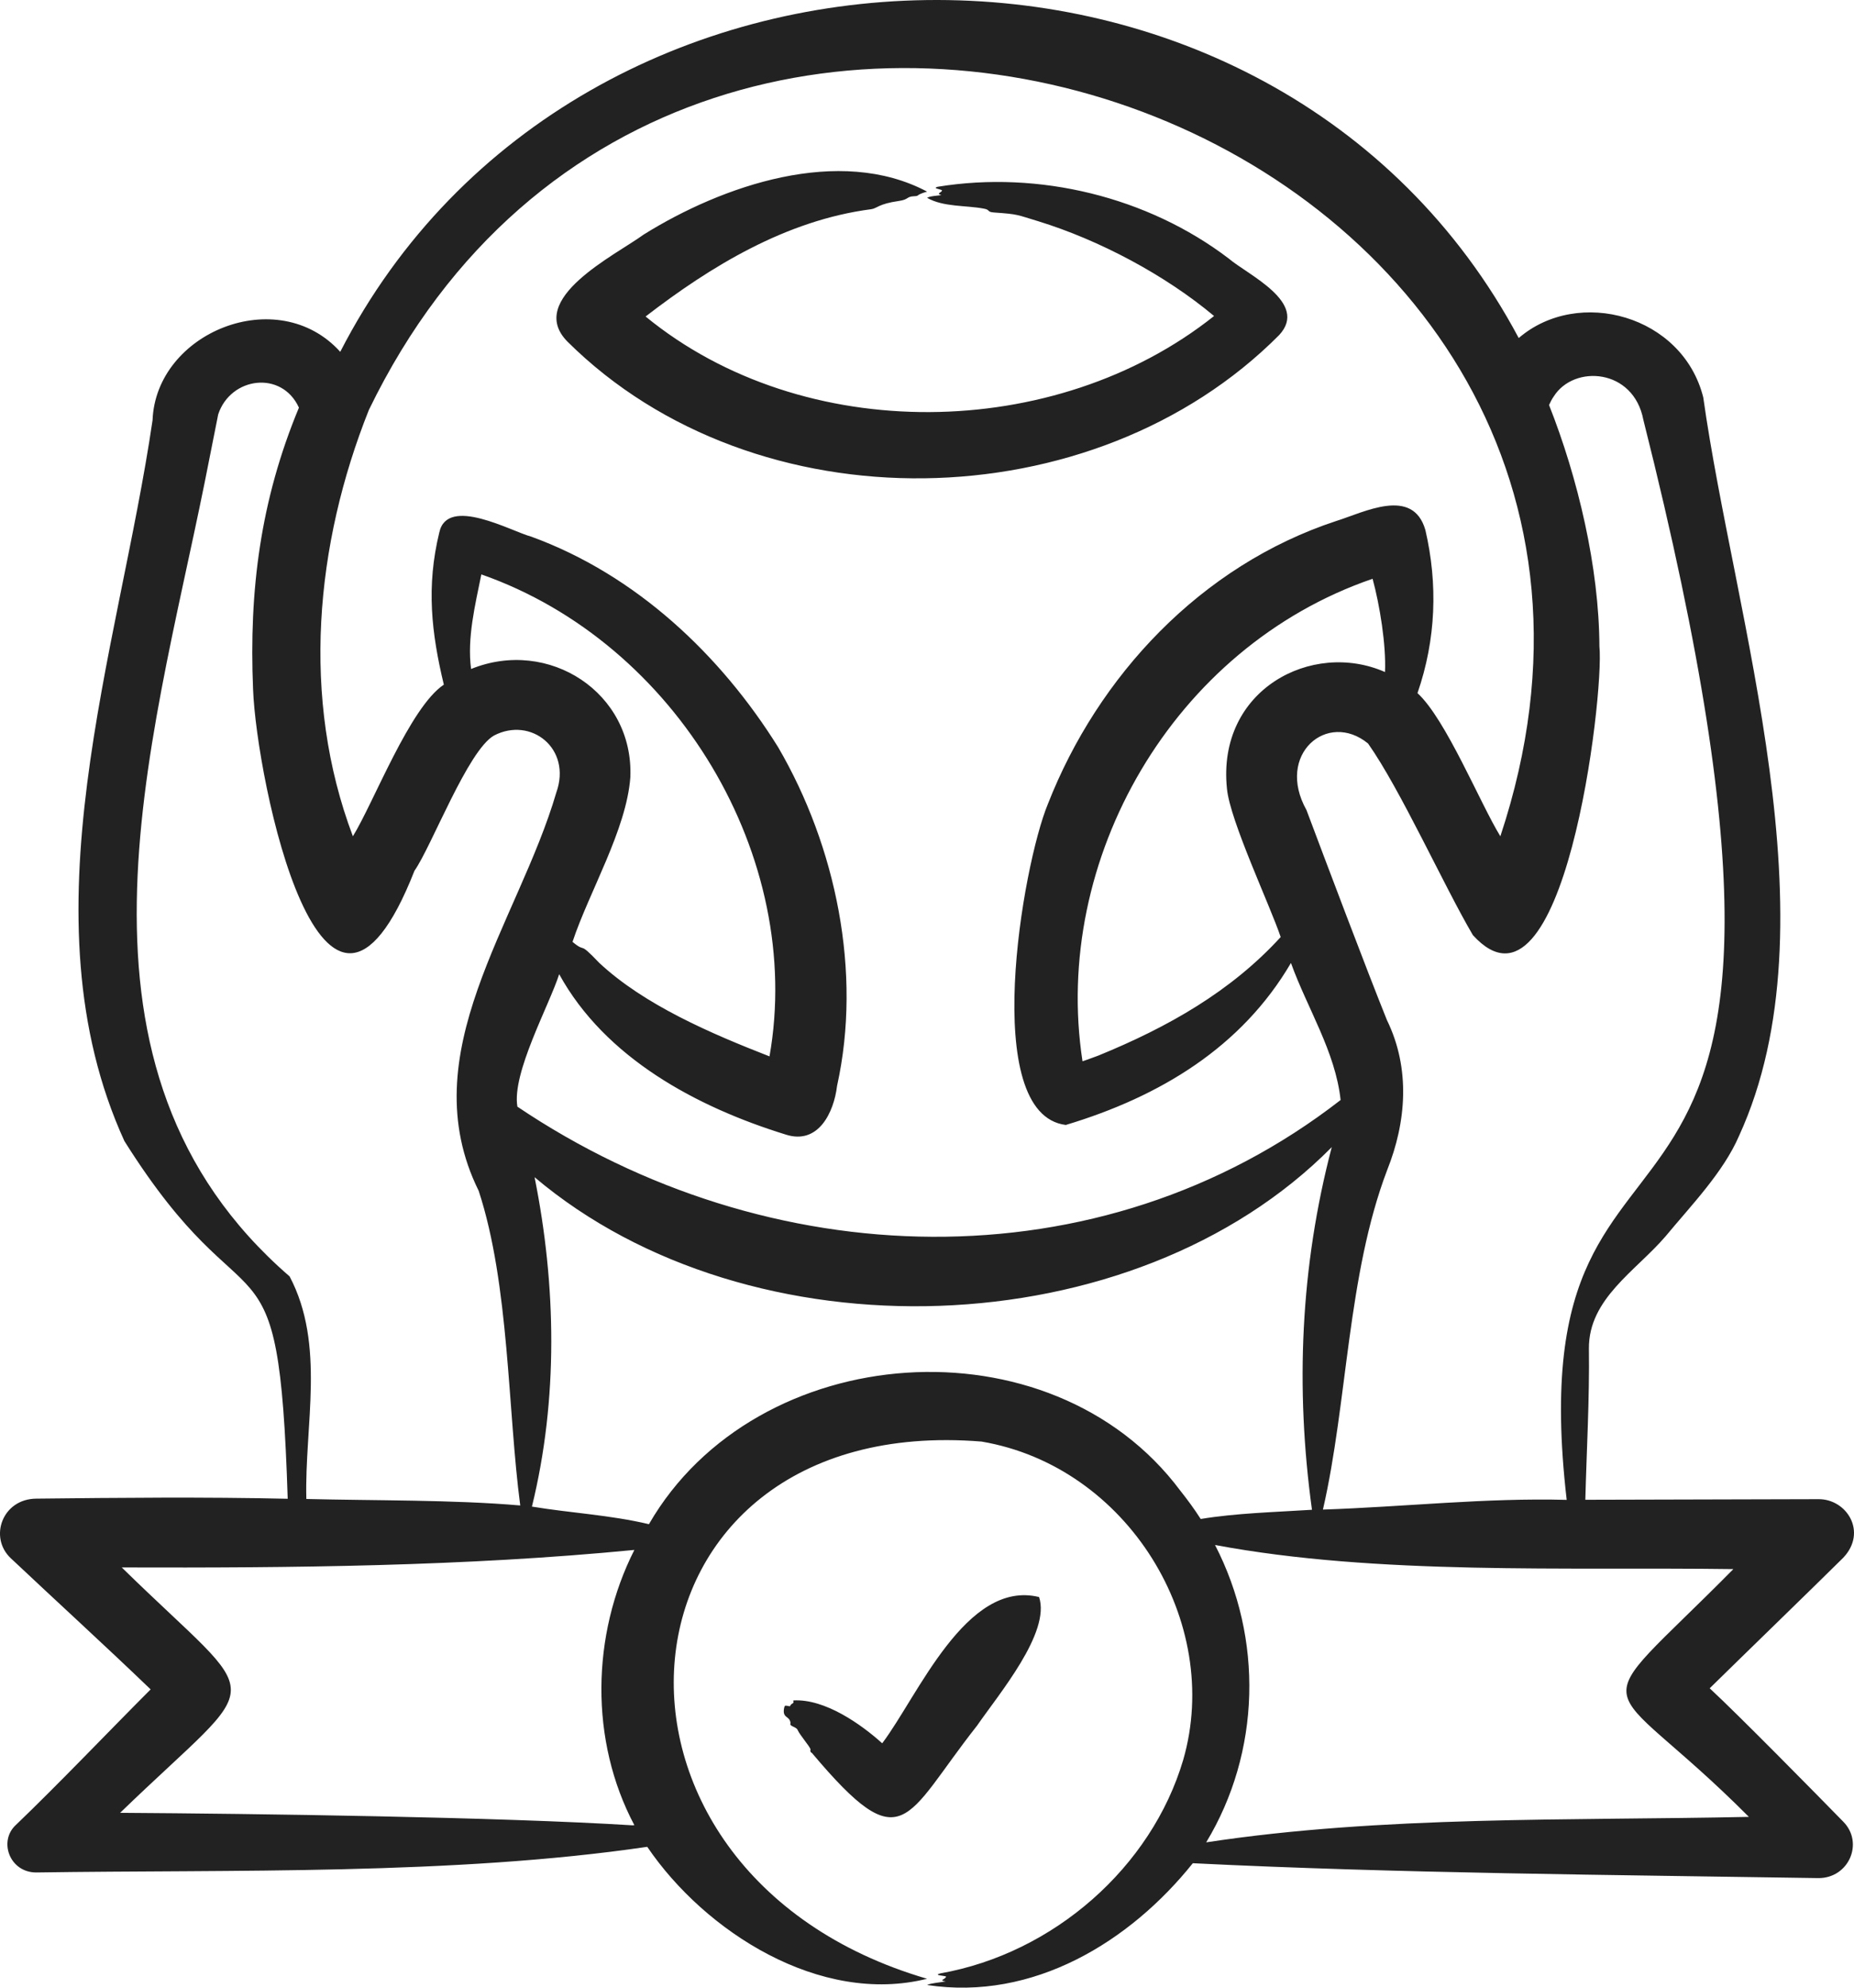 <svg width="56" height="60" viewBox="0 0 56 60" fill="none" xmlns="http://www.w3.org/2000/svg">
<path id="Vector" fill-rule="evenodd" clip-rule="evenodd" d="M24.527 52.918C27.302 56.214 27.313 54.875 29.51 52.093C30.167 51.141 31.743 49.277 31.385 48.208C29.18 47.668 27.72 51.207 26.647 52.623C26.015 52.053 24.919 51.274 23.964 51.329C23.943 51.366 24.019 51.38 23.899 51.446L23.856 51.507C23.657 51.462 23.72 51.505 23.69 51.531C23.609 51.887 23.854 51.775 23.878 52.015C23.826 52.115 24.06 52.12 24.094 52.225C24.165 52.38 24.444 52.697 24.483 52.804C24.462 52.872 24.491 52.899 24.527 52.918ZM52.825 54.844C48.275 50.282 47.696 52.076 52.356 47.365C47.297 47.295 41.61 47.556 36.7 46.637C38.16 49.461 38.083 52.884 36.433 55.613C41.755 54.803 47.45 54.96 52.825 54.844ZM35.654 45.001C35.87 45.273 36.08 45.558 36.267 45.852C37.324 45.676 38.512 45.645 39.628 45.574C39.124 41.911 39.276 38.241 40.226 34.627C34.235 40.685 22.663 41.042 16.147 35.535C16.802 38.8 16.864 42.23 16.067 45.478C17.229 45.671 18.425 45.73 19.601 46.009C22.836 40.41 31.737 39.752 35.654 45.001ZM19.104 55.099C19.125 55.096 19.14 55.096 19.161 55.095C17.806 52.541 17.861 49.354 19.161 46.786C14.046 47.283 8.836 47.331 3.678 47.315C8.069 51.615 8.088 50.411 3.628 54.722C7.732 54.748 15.054 54.848 19.104 55.099ZM8.748 38.53C1.491 32.253 4.552 22.627 6.18 14.573L6.591 12.507C6.966 11.377 8.511 11.171 9.029 12.305C7.867 15.099 7.519 17.816 7.644 20.807C7.744 23.519 9.758 33.309 12.519 26.285C13.031 25.558 14.129 22.653 14.921 22.203C16.029 21.623 17.28 22.589 16.803 23.925C15.646 27.873 12.407 31.802 14.459 35.947C15.39 38.785 15.333 42.574 15.714 45.444C13.705 45.269 11.287 45.3 9.253 45.248C9.196 43.015 9.839 40.601 8.748 38.53ZM14.229 20.194C16.57 19.242 19.15 20.908 19.039 23.467C18.922 25.045 17.791 26.929 17.293 28.431C17.736 28.8 17.428 28.36 18.101 29.066C19.463 30.337 21.483 31.202 23.243 31.888C24.3 25.906 20.453 19.409 14.539 17.339C14.353 18.258 14.105 19.259 14.229 20.194ZM11.142 12.374C20.86 -7.677 52.331 4.134 45.318 25.244C44.712 24.26 43.671 21.703 42.815 20.923C43.377 19.298 43.433 17.628 43.053 15.997C42.672 14.682 41.192 15.47 40.363 15.726C36.269 17.073 33.164 20.409 31.652 24.268C30.881 26.126 29.582 33.632 32.192 33.958C35.046 33.1 37.505 31.607 38.993 29.068C39.486 30.436 40.336 31.746 40.493 33.205C33.214 38.858 23.183 38.494 15.628 33.406C15.453 32.398 16.589 30.349 16.89 29.407C18.281 31.937 21.04 33.416 23.733 34.248C24.713 34.565 25.187 33.589 25.284 32.775C26.041 29.353 25.251 25.547 23.503 22.554C21.767 19.77 19.212 17.352 16.046 16.199C15.459 16.046 13.511 14.95 13.269 16.073C12.871 17.705 13.031 19.106 13.406 20.667C12.379 21.35 11.285 24.232 10.659 25.244C9.084 21.081 9.522 16.43 11.142 12.374ZM33.173 31.865C35.282 31.004 37.184 29.925 38.683 28.286C38.366 27.339 37.15 24.771 37.06 23.806C36.751 20.82 39.63 19.315 41.834 20.286C41.871 19.47 41.675 18.26 41.459 17.471C35.43 19.539 31.762 25.951 32.697 32.035C32.863 31.983 33.015 31.92 33.173 31.865ZM46.933 11.964C47.545 11 49.342 11.121 49.637 12.671C56.87 41.353 45.647 30.797 47.322 45.275C44.878 45.209 42.4 45.487 39.959 45.568C40.704 42.333 40.693 38.488 41.9 35.318C42.473 33.882 42.612 32.266 41.892 30.792C41.281 29.279 40.051 26.02 39.462 24.452C38.522 22.774 40.094 21.439 41.322 22.443C42.305 23.836 43.62 26.754 44.488 28.227C47.225 31.242 48.463 21 48.31 19.512C48.301 17.131 47.662 14.431 46.789 12.226C46.832 12.133 46.875 12.044 46.933 11.964ZM55.673 54.986C56.312 55.63 55.838 56.704 54.916 56.692C48.77 56.594 42.206 56.549 36.029 56.243C34.132 58.611 31.213 60.408 28.003 59.919C28.109 59.861 28.396 59.845 28.565 59.809C28.336 59.774 28.54 59.766 28.579 59.666C28.538 59.635 28.168 59.628 28.406 59.568C31.829 58.962 34.785 56.358 35.74 53.12C36.937 48.967 34.06 44.262 29.647 43.515C18.192 42.592 16.952 56.502 28.002 59.731C24.773 60.537 21.292 58.314 19.55 55.748C13.679 56.61 7.034 56.433 1.096 56.522C0.289 56.524 -0.055 55.573 0.483 55.085C1.777 53.845 3.291 52.256 4.55 50.996C3.198 49.696 1.698 48.329 0.324 47.035C-0.342 46.407 0.068 45.245 1.096 45.238C3.576 45.211 6.2 45.185 8.69 45.242C8.417 36.622 7.593 40.541 3.757 34.443C0.656 27.651 3.579 19.693 4.608 12.684C4.711 10.034 8.39 8.533 10.277 10.62C17.422 -3.284 38.486 -3.652 45.873 10.204C47.673 8.657 50.826 9.516 51.447 11.996C52.384 18.668 55.479 27.842 52.529 34.285C52.053 35.389 51.077 36.39 50.308 37.32C49.41 38.366 47.984 39.201 47.993 40.704C48.013 42.23 47.924 43.763 47.885 45.272L54.916 45.254C55.775 45.238 56.417 46.243 55.673 47.024C54.772 47.917 52.513 50.105 51.642 50.962C51.642 50.965 51.649 50.968 51.649 50.97C52.523 51.779 54.812 54.107 55.673 54.986ZM17.142 10.314C22.82 15.948 33.044 15.745 38.64 10.111C39.541 9.135 37.693 8.299 37.111 7.802C34.667 5.943 31.382 5.141 28.327 5.637C28.137 5.687 28.42 5.706 28.457 5.749C28.432 5.822 28.263 5.835 28.435 5.89C28.332 5.904 28.079 5.92 28.003 5.971C28.49 6.254 29.186 6.195 29.712 6.297C29.92 6.331 29.798 6.398 30.022 6.414C30.779 6.467 30.697 6.48 31.363 6.679C33.207 7.248 35.191 8.3 36.671 9.539C31.884 13.347 24.265 13.46 19.5 9.554C21.464 8.041 23.742 6.649 26.315 6.315C26.495 6.29 26.53 6.154 27.152 6.066C27.461 6.022 27.369 5.933 27.613 5.923C27.797 5.915 27.618 5.896 28.003 5.784C25.354 4.381 21.824 5.597 19.443 7.08C18.592 7.702 15.864 9.023 17.142 10.314Z" fill="#222222"/>
</svg>
